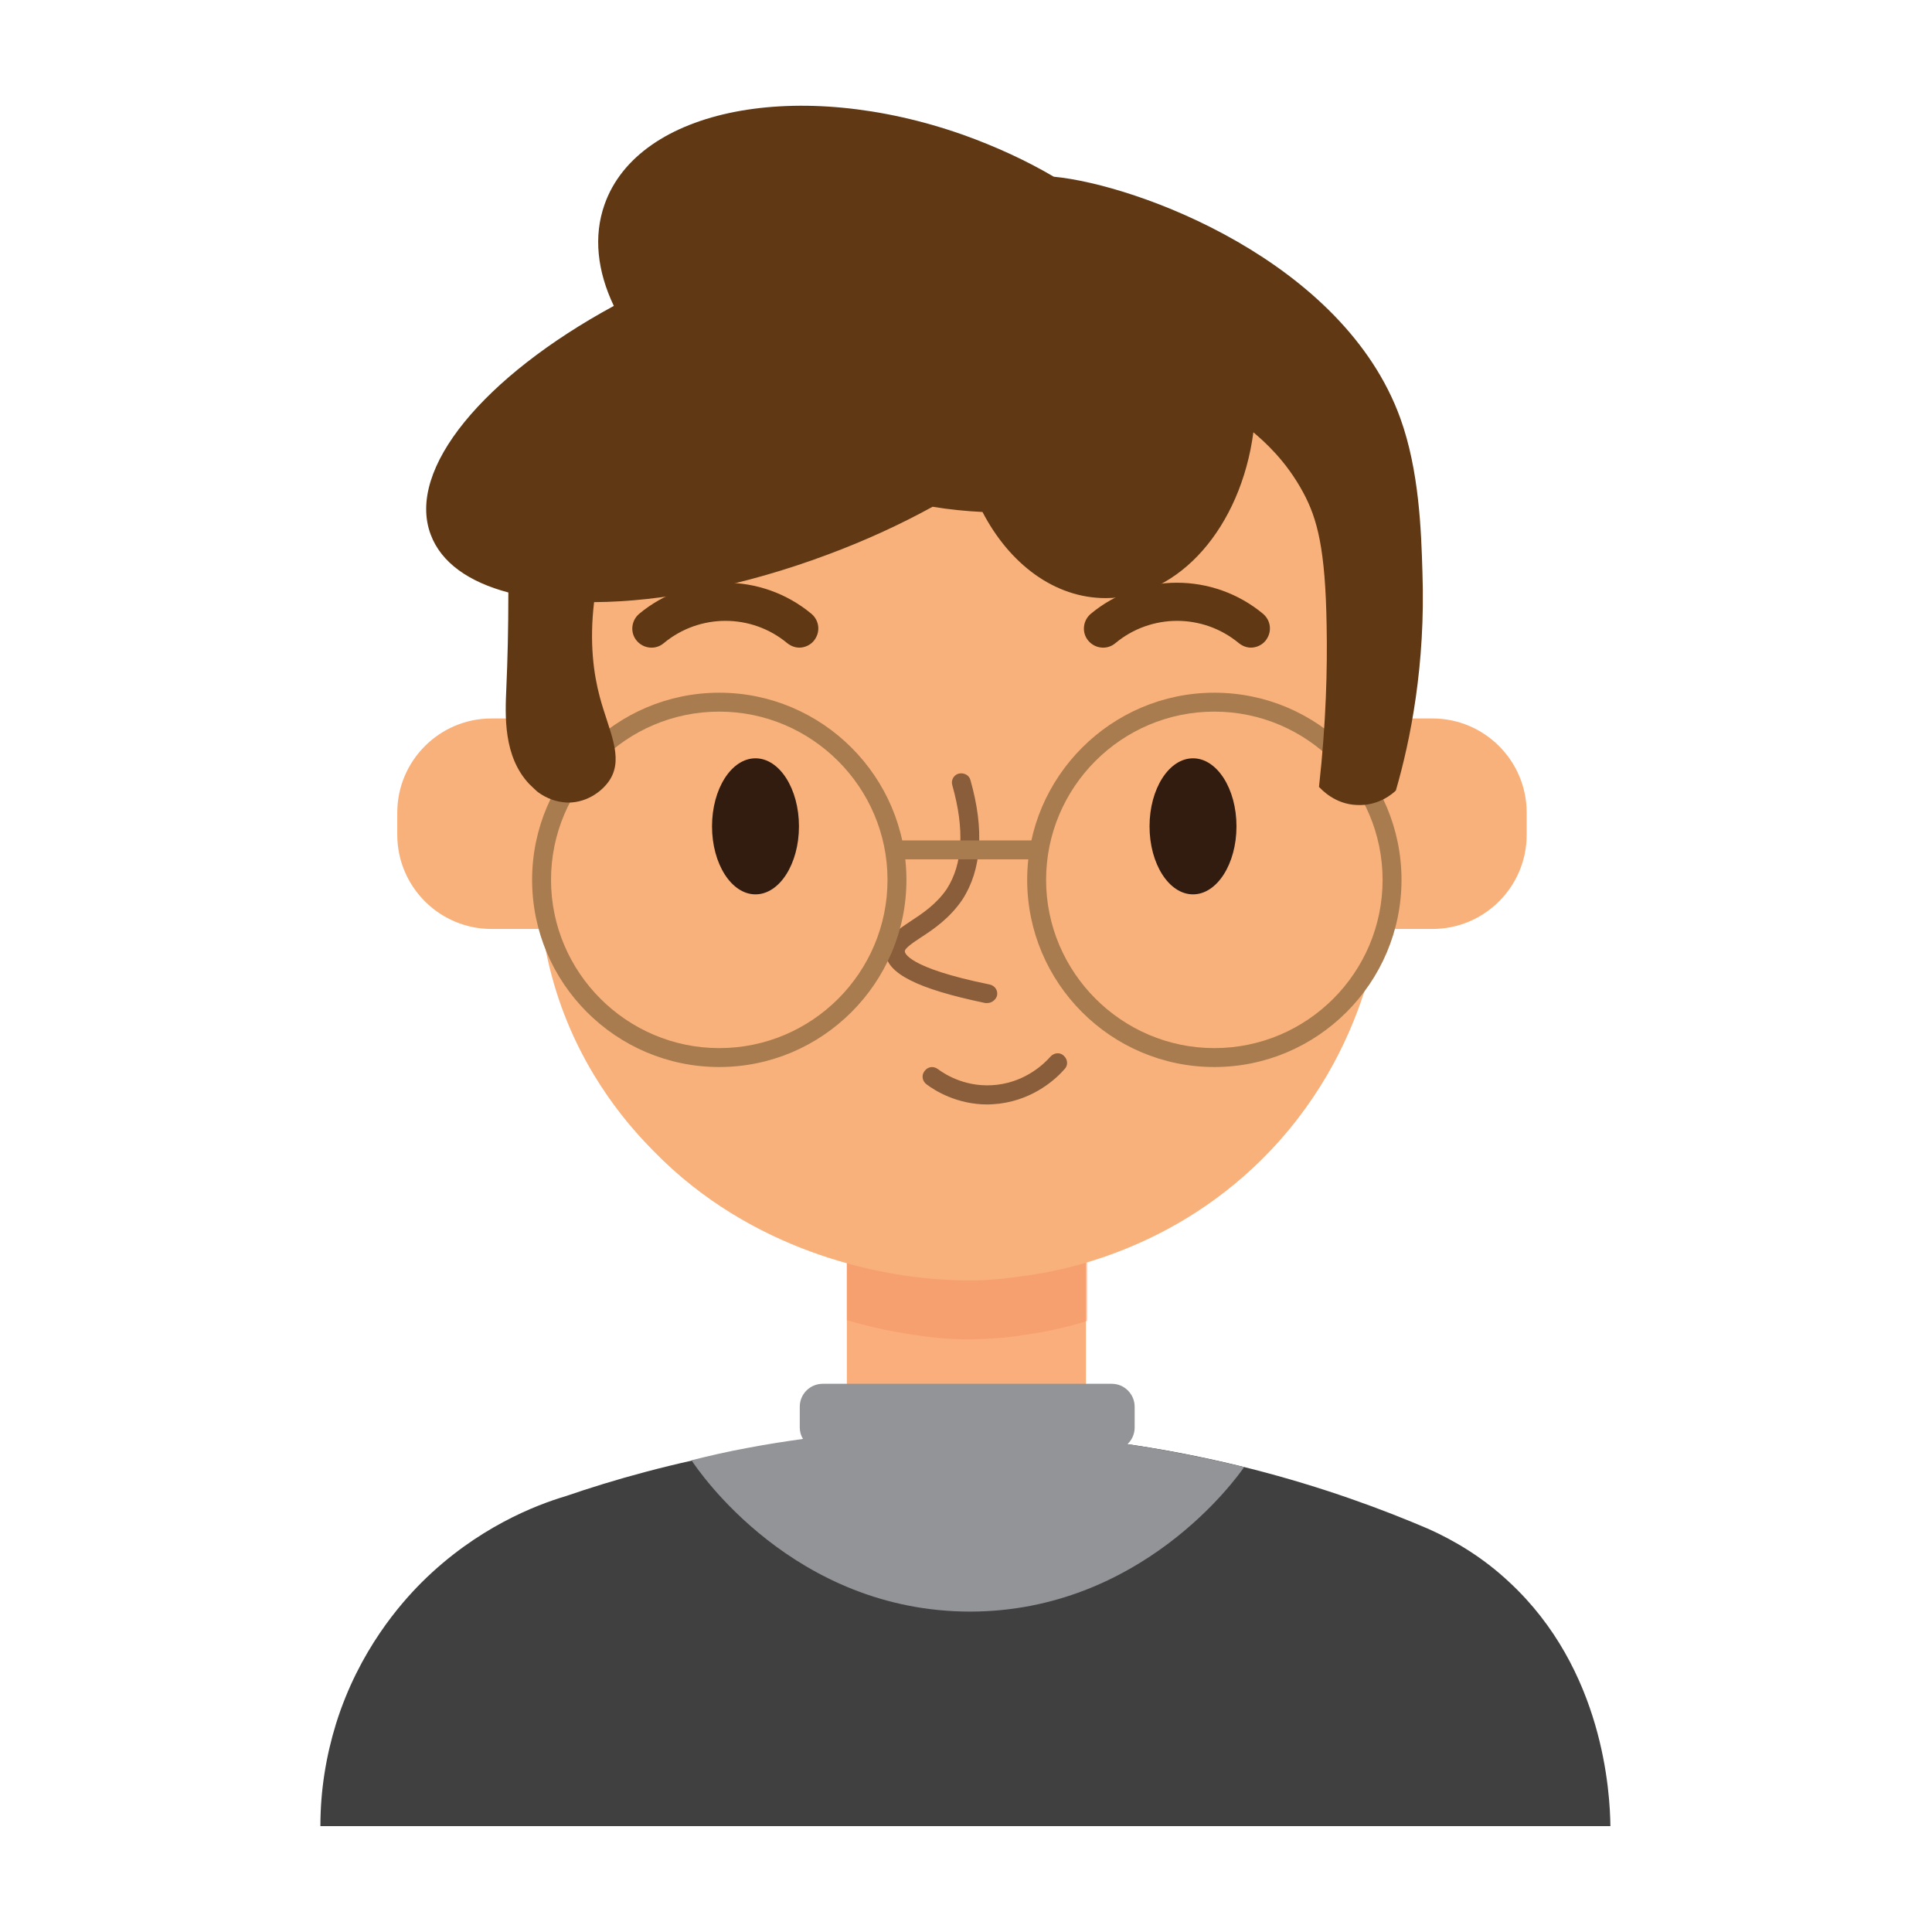 <?xml version="1.0" ?><svg id="Layer_1" style="enable-background:new 0 0 48 48;" version="1.1" viewBox="0 0 48 48" xml:space="preserve" xmlns="http://www.w3.org/2000/svg" xmlns:xlink="http://www.w3.org/1999/xlink"><style type="text/css">
	.st0{fill:#F9B17B;}
	.st1{fill:#F9AE7B;}
	.st2{opacity:0.5;}
	.st3{fill:#F69164;}
	.st4{fill:#603813;}
	.st5{fill:#3B2314;}
	.st6{fill:#FFFFFF;}
	.st7{fill:#009345;}
	.st8{fill:#F8B677;}
	.st9{fill:#8A5D3B;}
	.st10{fill:#A87C4F;}
	.st11{fill:#321B0F;}
	.st12{fill:#404041;}
	.st13{fill:#929497;}
	.st14{fill:#754C28;}
	.st15{fill:#009687;}
	.st16{fill:#C3996B;}
	.st17{fill:#FAAF40;}
	.st18{fill:#E89E3C;}
	.st19{fill:#D0D2D3;}
	.st20{fill:#58595B;}
	.st21{fill:#EAA476;}
	.st22{fill:#E29C75;}
	.st23{fill:#D5855B;}
	.st24{fill:#F05A28;}
	.st25{fill:#F6921E;}
	.st26{fill:#783340;}
	.st27{fill:#843A42;}
	.st28{fill:#6D6E70;}
	.st29{fill:#EE4036;}
	.st30{fill:#FDED16;}
	.st31{fill:#231F20;}
	.st32{fill:#885A3D;}
	.st33{fill:#5C3418;}
	.st34{fill:#C49291;}
	.st35{fill:#262261;}
	.st36{fill:#E6E7E8;}
</style><g><g><g><g><path class="st0" d="M35.59,23.08H12.21c-1.29,0-2.34-1.05-2.34-2.34v-0.55c0-1.29,1.05-2.34,2.34-2.34h23.38      c1.29,0,2.34,1.05,2.34,2.34v0.55C37.93,22.03,36.88,23.08,35.59,23.08z"/></g></g><g><g><rect class="st1" height="5.39" width="5.94" x="21.04" y="30.54"/></g></g><g class="st2"><g><path class="st3" d="M24.57,25.99c-0.1-0.03-0.2-0.06-0.3-0.08c-0.65-0.02-1.3,0-1.95,0.05c-0.43,0.08-0.86,0.17-1.28,0.26v6.58      c0.88,0.26,1.6,0.36,2,0.41c0.38,0.05,0.81,0.08,1.3,0.06c0.42-0.01,0.81-0.05,1.14-0.11c0.3-0.04,0.85-0.13,1.53-0.34      c0-0.04,0-0.08,0-0.12v-6.34C26.17,26.33,25.34,26.22,24.57,25.99z"/></g></g><g><g><path class="st0" d="M25.44,31.7c-0.34,0.05-0.74,0.1-1.17,0.11c-0.5,0.01-0.94-0.02-1.33-0.06c-1.04-0.11-4.22-0.59-6.72-3.17      c-0.48-0.49-1.74-1.82-2.41-3.98c-0.28-0.91-0.44-1.88-0.44-2.89v-7.47c0-5.36,4.35-9.71,9.71-9.71h1.62      c5.36,0,9.71,4.35,9.71,9.71v7.47c-0.02,0.8-0.21,4.09-2.84,6.87C29.19,31.09,26.3,31.59,25.44,31.7z"/></g></g></g><g><g><path class="st9" d="M24.53,24.92c-0.02,0-0.03,0-0.05,0c-1.69-0.35-2.46-0.74-2.48-1.26c-0.02-0.35,0.29-0.55,0.62-0.77     c0.29-0.19,0.64-0.42,0.9-0.8c0.4-0.62,0.45-1.48,0.14-2.58c-0.04-0.13,0.04-0.26,0.16-0.29c0.13-0.03,0.26,0.04,0.29,0.16     c0.35,1.23,0.28,2.23-0.2,2.97c-0.31,0.46-0.72,0.74-1.03,0.94c-0.18,0.12-0.41,0.27-0.4,0.35c0,0.02,0.04,0.4,2.11,0.82     c0.13,0.03,0.21,0.15,0.18,0.28C24.74,24.84,24.64,24.92,24.53,24.92z"/></g></g><g><g><ellipse class="st11" cx="29.64" cy="20.53" rx="1.08" ry="1.69"/></g></g><g><g><ellipse class="st11" cx="18.77" cy="20.53" rx="1.08" ry="1.69"/></g></g><g><g><path class="st10" d="M30.17,26.51c-2.57,0-4.65-2.09-4.65-4.65s2.09-4.65,4.65-4.65c2.57,0,4.65,2.09,4.65,4.65     S32.73,26.51,30.17,26.51z M30.17,17.68c-2.31,0-4.18,1.88-4.18,4.18s1.88,4.18,4.18,4.18c2.31,0,4.18-1.88,4.18-4.18     S32.47,17.68,30.17,17.68z"/></g></g><g><g><path class="st10" d="M17.87,26.51c-2.57,0-4.65-2.09-4.65-4.65s2.09-4.65,4.65-4.65s4.65,2.09,4.65,4.65     S20.43,26.51,17.87,26.51z M17.87,17.68c-2.31,0-4.18,1.88-4.18,4.18s1.88,4.18,4.18,4.18c2.31,0,4.18-1.88,4.18-4.18     S20.17,17.68,17.87,17.68z"/></g></g><g><g><rect class="st10" height="0.47" width="3.55" x="22.24" y="20.88"/></g></g><g><g><path class="st9" d="M24.53,27.44c-0.75,0-1.3-0.34-1.51-0.5c-0.11-0.08-0.13-0.23-0.05-0.33c0.08-0.11,0.22-0.13,0.33-0.05     c0.2,0.15,0.74,0.48,1.48,0.39c0.72-0.09,1.16-0.52,1.32-0.7c0.09-0.1,0.24-0.11,0.33-0.02c0.1,0.09,0.11,0.24,0.02,0.33     c-0.19,0.22-0.74,0.75-1.62,0.86C24.72,27.43,24.62,27.44,24.53,27.44z"/></g></g><g><g><path class="st4" d="M31.08,16.09c-0.11,0-0.21-0.04-0.3-0.11c-0.89-0.74-2.18-0.74-3.07,0c-0.2,0.17-0.5,0.14-0.67-0.06     c-0.17-0.2-0.14-0.5,0.06-0.67c1.24-1.03,3.04-1.03,4.28,0c0.2,0.17,0.23,0.46,0.06,0.67C31.35,16.03,31.21,16.09,31.08,16.09z"/></g></g><g><g><path class="st4" d="M19.86,16.09c-0.11,0-0.21-0.04-0.3-0.11c-0.89-0.74-2.18-0.74-3.07,0c-0.2,0.17-0.5,0.14-0.67-0.06     c-0.17-0.2-0.14-0.5,0.06-0.67c1.24-1.03,3.04-1.03,4.28,0c0.2,0.17,0.23,0.46,0.06,0.67C20.13,16.03,19.99,16.09,19.86,16.09z"/></g></g><g><g><path class="st4" d="M35.34,14.22c-0.03-1.03-0.08-2.53-0.55-3.83c-1.41-3.9-6.52-5.8-8.61-6c-0.68-0.4-1.44-0.75-2.25-1.04     c-4.08-1.44-8.07-0.66-8.91,1.73c-0.28,0.79-0.18,1.66,0.23,2.52c-3.22,1.75-5.16,4.05-4.55,5.68c0.26,0.7,0.95,1.18,1.93,1.44     c0,0.92-0.02,1.69-0.05,2.37c-0.03,0.69-0.08,1.7,0.57,2.39c0.08,0.08,0.15,0.14,0.19,0.18c0.1,0.08,0.39,0.28,0.8,0.28     c0.46-0.01,0.84-0.29,1.02-0.58c0.34-0.56-0.04-1.22-0.26-2.05c-0.15-0.56-0.26-1.34-0.14-2.35c1.68-0.01,3.71-0.4,5.8-1.18     c0.94-0.35,1.81-0.75,2.61-1.19c0.42,0.07,0.84,0.11,1.24,0.13c0.67,1.29,1.79,2.14,3.06,2.14c1.84,0,3.36-1.78,3.67-4.12     c0.27,0.23,0.81,0.7,1.24,1.5c0.35,0.65,0.55,1.4,0.58,3.31c0.02,1.03-0.01,2.39-0.19,4c0.06,0.06,0.39,0.43,0.94,0.45     c0.55,0.03,0.91-0.3,0.97-0.36C35.04,18.4,35.42,16.52,35.34,14.22z"/></g></g><g><g><path class="st12" d="M35.5,37.99c-2.24-0.96-5.95-2.23-10.7-2.4c-4.69-0.17-8.44,0.79-10.74,1.58     c-0.74,0.22-2.21,0.78-3.58,2.14c-0.52,0.52-1.56,1.69-2.13,3.51c-0.25,0.81-0.39,1.66-0.39,2.55v0h32.05v0     c-0.01-0.83-0.17-3.89-2.51-6.06C36.83,38.68,36.12,38.27,35.5,37.99z"/></g></g><g><g><path class="st13" d="M28.01,35.88c0.11-0.1,0.18-0.25,0.18-0.41v-0.52c0-0.31-0.25-0.57-0.57-0.57h-7.18     c-0.31,0-0.57,0.25-0.57,0.57v0.52c0,0.1,0.03,0.2,0.08,0.28c-0.43,0.06-0.89,0.13-1.36,0.22c-0.5,0.09-0.97,0.2-1.41,0.31     c0.17,0.26,2.54,3.76,6.93,3.76c4.24-0.01,6.6-3.3,6.8-3.59C30.05,36.24,29.08,36.04,28.01,35.88z"/></g></g></g></svg>